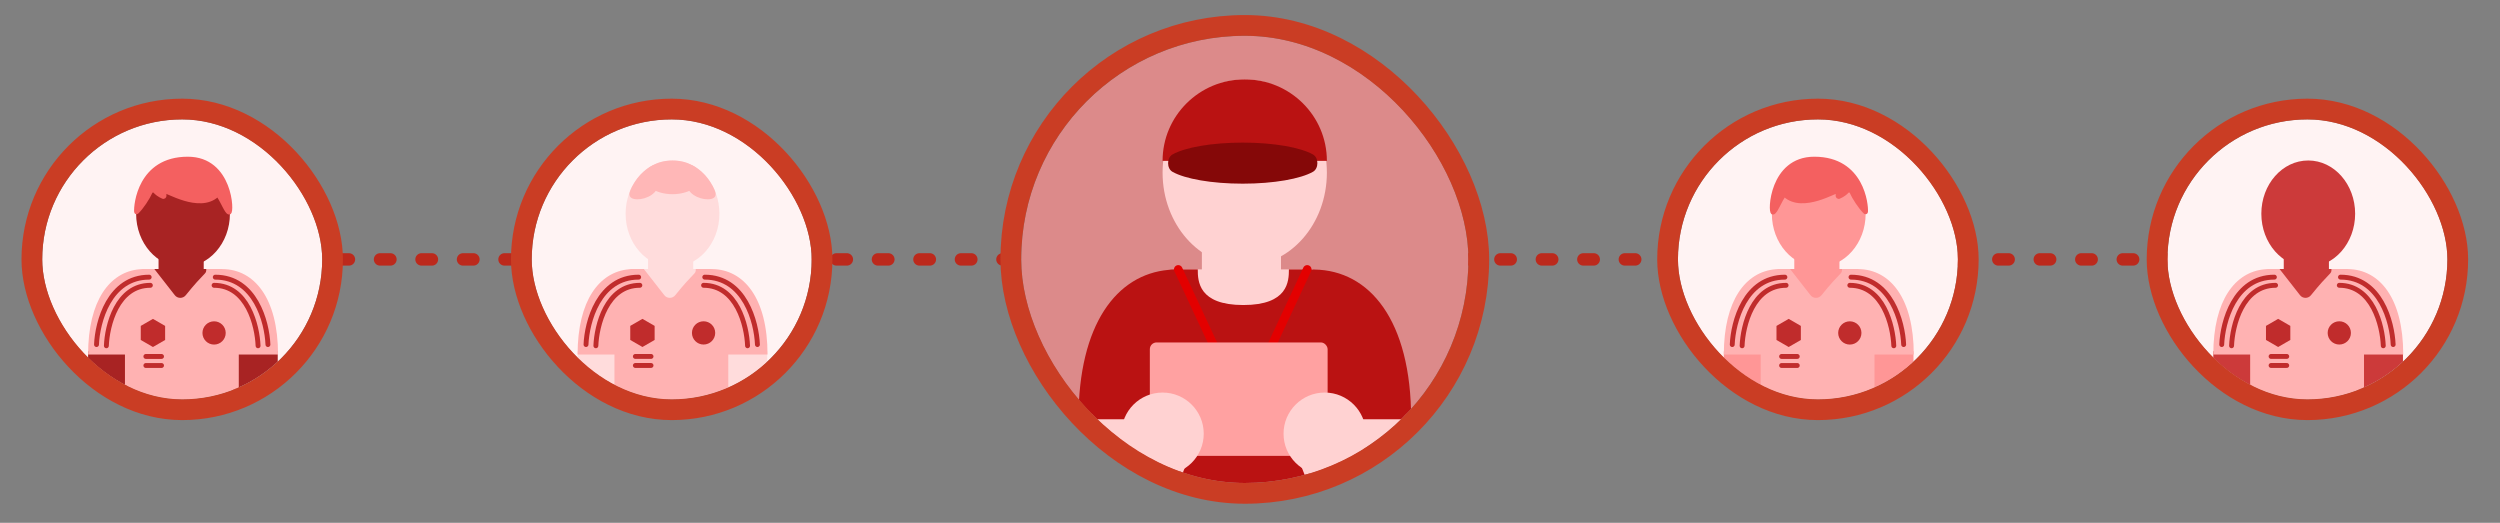 <svg xmlns="http://www.w3.org/2000/svg" width="1205" height="252" viewBox="0 0 1205 252" fill="none"><rect x="0" y="0" width="1205" height="252" fill="#808080" stroke="none"/><path d="M83.18 125.031L1116.82 125.031" stroke="#BC291C" stroke-width="6" stroke-linecap="round" stroke-linejoin="round" stroke-dasharray="5 15"></path><g clip-path="url(#clip0_1072_1331)"><rect x="20.359" y="57.555" width="134.932" height="134.932" rx="67.466" fill="#FFF3F3"></rect><path fill-rule="evenodd" clip-rule="evenodd" d="M98.193 109.109H76.422V129.656H69.348V159.393H107.013V129.656H98.193V109.109Z" fill="#A82323"></path><rect x="42.461" y="169.297" width="19.41" height="38.107" fill="#A82323"></rect><rect x="112.375" y="169.297" width="21.497" height="38.107" fill="#A82323"></rect><ellipse cx="88.216" cy="103.025" rx="22.606" ry="25.666" fill="#A82323"></ellipse><path fill-rule="evenodd" clip-rule="evenodd" d="M74.389 129.656H68.734C68.231 129.656 67.739 129.7 67.26 129.784C53.039 131.041 42.461 144.652 42.461 170.898H60.227V196.489C60.227 201.188 64.036 204.997 68.734 204.997H106.588C111.287 204.997 115.096 201.188 115.096 196.489V170.898H134.012C134.012 143.516 122.499 129.888 107.348 129.69C107.098 129.668 106.844 129.656 106.588 129.656H99.42C99.419 131.183 99.399 131.205 97.852 132.792C96.522 134.157 94.064 136.68 89.52 142.315C88.17 143.99 85.589 143.992 84.264 142.297L74.389 129.656Z" fill="#FFB2B2"></path><path d="M66.352 102.518C68.715 100.199 71.636 95.8 73.148 92.448C73.157 92.441 73.183 92.421 73.242 92.396C73.344 92.353 73.489 92.321 73.656 92.31C73.821 92.3 73.98 92.313 74.104 92.344C74.225 92.373 74.264 92.407 74.264 92.406C74.265 92.406 74.264 92.405 74.263 92.403C75.103 93.397 76.418 94.427 78.369 95.287C79.122 95.619 79.843 94.954 79.74 94.223C79.686 93.841 79.653 93.47 79.664 93.152C79.67 92.987 79.687 92.854 79.712 92.749C79.81 92.779 79.933 92.824 80.085 92.882C80.483 93.036 81.007 93.265 81.649 93.544C81.805 93.612 81.967 93.683 82.136 93.756C83.856 94.502 86.209 95.495 88.821 96.269C94 97.802 100.411 98.537 104.886 94.47C104.891 94.466 104.896 94.464 104.9 94.462C104.902 94.461 104.904 94.461 104.905 94.461C105.706 95.646 106.475 97.137 107.201 98.543C107.384 98.9 107.566 99.251 107.744 99.591C108.179 100.42 108.6 101.184 108.993 101.757C109.19 102.043 109.391 102.298 109.597 102.494C109.794 102.682 110.044 102.863 110.343 102.911C110.584 102.95 110.781 102.849 110.907 102.73C111.022 102.622 111.096 102.486 111.147 102.368C111.252 102.128 111.323 101.807 111.371 101.445C111.469 100.71 111.489 99.674 111.404 98.447C111.233 95.987 110.635 92.692 109.326 89.386C108.017 86.081 105.987 82.742 102.939 80.226C99.883 77.704 95.828 76.031 90.516 76.031C78.706 76.031 72.265 81.749 68.838 87.88C67.132 90.933 66.177 94.079 65.665 96.656C65.155 99.225 65.079 101.261 65.153 102.104C65.173 102.329 65.299 102.645 65.65 102.736C65.958 102.815 66.213 102.654 66.352 102.518Z" fill="#F46060" stroke="#F46060" stroke-width="1" stroke-linecap="round" stroke-linejoin="round"></path><path d="M46.516 166.082C46.954 155.252 52.645 133.594 71.901 133.594" stroke="#C02C2C" stroke-width="2.363" stroke-linecap="round" stroke-linejoin="round"></path><path d="M129.145 166.082C128.706 155.252 123.015 133.594 103.759 133.594" stroke="#C02C2C" stroke-width="2.363" stroke-linecap="round" stroke-linejoin="round"></path><path d="M51.273 166.67C51.64 156.954 56.392 137.523 72.474 137.523" stroke="#C02C2C" stroke-width="2.363" stroke-linecap="round" stroke-linejoin="round"></path><path d="M124.387 166.67C124.021 156.954 119.268 137.523 103.186 137.523" stroke="#C02C2C" stroke-width="2.363" stroke-linecap="round" stroke-linejoin="round"></path><circle cx="103.187" cy="160.48" r="5.605" fill="#C02C2C"></circle><path d="M73.719 153.695L79.593 157.086V163.868L73.719 167.259L67.846 163.868V157.086L73.719 153.695Z" fill="#C02C2C"></path><path d="M70.309 171.812H77.856" stroke="#C02C2C" stroke-width="2.363" stroke-linecap="round" stroke-linejoin="round"></path><path d="M70.309 176.172H77.856" stroke="#C02C2C" stroke-width="2.363" stroke-linecap="round" stroke-linejoin="round"></path></g><rect x="15.359" y="52.555" width="144.932" height="144.932" rx="72.466" stroke="#CA3D24" stroke-width="10"></rect><g clip-path="url(#clip1_1072_1331)"><rect x="256.293" y="57.555" width="134.932" height="134.932" rx="67.466" fill="#FFF3F3"></rect><path fill-rule="evenodd" clip-rule="evenodd" d="M334.131 109.109H312.359V129.656H305.285V159.393H342.951V129.656H334.131V109.109Z" fill="#FFDCDC"></path><rect x="278.398" y="169.289" width="19.41" height="38.107" fill="#FFDCDC"></rect><rect x="348.312" y="169.289" width="21.497" height="38.107" fill="#FFDCDC"></rect><ellipse cx="324.153" cy="103.017" rx="22.606" ry="25.666" fill="#FFDCDC"></ellipse><ellipse cx="324.153" cy="85.476" rx="13.559" ry="8.125" fill="#FFB7B7"></ellipse><path d="M304.454 95.482C302.683 94.46 303.334 92.378 304.707 89.813C306.161 87.096 308.018 84.577 310.351 82.564C314.472 79.009 317.043 78.59 316.294 80.745C318.925 82.264 319.041 86.989 316.553 91.298C314.065 95.607 307.085 97.001 304.454 95.482Z" fill="#FFB7B7"></path><path d="M343.863 95.482C345.633 94.46 344.983 92.378 343.61 89.813C342.156 87.096 340.299 84.577 337.966 82.564C333.845 79.009 331.274 78.59 332.023 80.745C329.391 82.264 329.275 86.989 331.763 91.298C334.251 95.607 341.232 97.001 343.863 95.482Z" fill="#FFB7B7"></path><path fill-rule="evenodd" clip-rule="evenodd" d="M310.326 129.648H304.672C304.138 129.648 303.616 129.698 303.11 129.791C288.933 131.097 278.398 144.705 278.398 170.898H296.164V196.481C296.164 201.18 299.973 204.989 304.672 204.989H342.526C347.224 204.989 351.034 201.18 351.034 196.481V170.898H369.949C369.949 143.576 358.486 129.947 343.384 129.691C343.102 129.663 342.815 129.648 342.526 129.648H335.357C335.357 131.176 335.336 131.197 333.79 132.784C332.46 134.149 330.002 136.673 325.458 142.307C324.107 143.982 321.527 143.985 320.202 142.289L310.326 129.648Z" fill="#FFB2B2"></path><path d="M282.453 166.074C282.892 155.245 288.582 133.586 307.838 133.586" stroke="#C02C2C" stroke-width="2.363" stroke-linecap="round" stroke-linejoin="round"></path><path d="M365.082 166.074C364.644 155.245 358.953 133.586 339.697 133.586" stroke="#C02C2C" stroke-width="2.363" stroke-linecap="round" stroke-linejoin="round"></path><path d="M287.211 166.662C287.577 156.946 292.33 137.516 308.411 137.516" stroke="#C02C2C" stroke-width="2.363" stroke-linecap="round" stroke-linejoin="round"></path><path d="M360.324 166.662C359.958 156.946 355.205 137.516 339.124 137.516" stroke="#C02C2C" stroke-width="2.363" stroke-linecap="round" stroke-linejoin="round"></path><circle cx="339.124" cy="160.464" r="5.605" fill="#C02C2C"></circle><path d="M309.657 153.688L315.53 157.078V163.86L309.657 167.251L303.784 163.86V157.078L309.657 153.688Z" fill="#C02C2C"></path><path d="M306.246 171.797H313.794" stroke="#C02C2C" stroke-width="2.363" stroke-linecap="round" stroke-linejoin="round"></path><path d="M306.246 176.156H313.794" stroke="#C02C2C" stroke-width="2.363" stroke-linecap="round" stroke-linejoin="round"></path></g><rect x="251.293" y="52.555" width="144.932" height="144.932" rx="72.466" stroke="#CA3D24" stroke-width="10"></rect><g clip-path="url(#clip2_1072_1331)"><rect x="492.223" y="17.25" width="215.554" height="215.554" rx="107.777" fill="#DC8A8A"></rect><path fill-rule="evenodd" clip-rule="evenodd" d="M617.438 93.867H579.305V129.852H566.914V181.936H632.886V129.852H617.438V93.867Z" fill="#FFD2D2"></path><rect x="519.82" y="199.281" width="33.996" height="66.745" fill="#FFD2D2"></rect><rect x="642.281" y="199.281" width="37.651" height="66.745" fill="#FFD2D2"></rect><ellipse cx="599.958" cy="83.204" rx="39.595" ry="44.954" fill="#FFD2D2"></ellipse><path fill-rule="evenodd" clip-rule="evenodd" d="M639.553 77.547C639.553 77.546 639.553 77.546 639.553 77.546C639.553 55.843 621.826 38.25 599.958 38.25C578.091 38.25 560.363 55.843 560.363 77.546C560.363 77.546 560.363 77.546 560.363 77.547H598.432C598.699 77.546 598.968 77.546 599.238 77.546C599.513 77.546 599.786 77.546 600.057 77.547H639.553Z" fill="#BA1212"></path><path fill-rule="evenodd" clip-rule="evenodd" d="M577.324 129.852H565.843C564.962 129.852 564.099 129.928 563.261 130.074C538.353 132.277 519.824 156.115 519.824 202.088H550.941V246.911C550.941 255.14 557.613 261.812 565.843 261.812H632.145C640.374 261.812 647.046 255.14 647.046 246.911V202.096H680.176C680.176 154.196 660.062 130.326 633.575 129.919C633.104 129.874 632.627 129.852 632.145 129.852H621.252C621.247 135.515 620.932 147.025 599.288 147.025C577.644 147.025 577.329 135.515 577.324 129.852Z" fill="#BA1212"></path><path d="M610.164 198.504C610.164 203.766 605.898 208.031 600.637 208.031C595.375 208.031 591.109 203.766 591.109 198.504C591.109 193.242 595.375 188.977 600.637 188.977C605.898 188.977 610.164 193.242 610.164 198.504Z" fill="#E30000"></path><path d="M601.147 198.419C601.147 195.929 603.165 193.91 605.655 193.91C608.145 193.91 610.164 195.929 610.164 198.419V211.902C610.164 214.391 608.145 216.41 605.655 216.41C603.165 216.41 601.147 214.391 601.147 211.902V198.419Z" fill="#E30000"></path><path d="M567.918 129.852L599 196.429L630.082 129.852" stroke="#E30000" stroke-width="4.139" stroke-linecap="round"></path><path fill-rule="evenodd" clip-rule="evenodd" d="M634.977 78.632C634.977 76.944 634.306 75.285 632.839 74.452C626.896 71.075 613.973 68.734 598.989 68.734C584.036 68.734 571.136 71.065 565.176 74.431C563.698 75.266 563.02 76.933 563.02 78.632V78.632C563.02 80.329 563.698 81.997 565.176 82.832C571.136 86.198 584.036 88.529 598.989 88.529C613.973 88.529 626.896 86.188 632.839 82.811C634.306 81.978 634.977 80.319 634.977 78.632V78.632Z" fill="#850808"></path><rect x="554.223" y="165.055" width="85.689" height="54.659" rx="3.255" fill="#FFA1A1"></rect><rect x="542.031" y="209.055" width="33.009" height="37.774" transform="rotate(21.381 542.031 209.055)" fill="#FFD2D2"></rect><rect width="33.009" height="37.774" transform="matrix(-0.931 0.365 0.365 0.931 656.52 209.055)" fill="#FFD2D2"></rect><circle cx="560.363" cy="209.047" r="19.836" fill="#FFD2D2"></circle><circle cx="638.508" cy="209.047" r="19.836" fill="#FFD2D2"></circle></g><rect x="487.223" y="12.25" width="225.554" height="225.554" rx="112.777" stroke="#CA3D24" stroke-width="10"></rect><g clip-path="url(#clip3_1072_1331)"><rect x="808.777" y="57.555" width="134.932" height="134.932" rx="67.466" fill="#FFF3F3"></rect><path fill-rule="evenodd" clip-rule="evenodd" d="M886.615 109.109H864.844V129.656H857.77V159.393H895.435V129.656H886.615V109.109Z" fill="#FF9696"></path><rect x="830.883" y="169.297" width="19.41" height="38.107" fill="#FF9696"></rect><rect x="900.797" y="169.297" width="21.497" height="38.107" fill="#FF9696"></rect><ellipse cx="876.637" cy="103.025" rx="22.606" ry="25.666" fill="#FF9696"></ellipse><path fill-rule="evenodd" clip-rule="evenodd" d="M862.811 129.656H857.156C856.653 129.656 856.16 129.7 855.681 129.784C841.461 131.041 830.883 144.652 830.883 170.898H848.648V196.489C848.648 201.188 852.457 204.997 857.156 204.997H895.01C899.709 204.997 903.518 201.188 903.518 196.489V170.898H922.434C922.434 143.516 910.921 129.888 895.77 129.69C895.519 129.668 895.266 129.656 895.01 129.656H887.841C887.841 131.183 887.821 131.205 886.274 132.792C884.944 134.157 882.486 136.68 877.942 142.315C876.592 143.99 874.011 143.992 872.686 142.297L862.811 129.656Z" fill="#FFB2B2"></path><path d="M898.656 102.518C896.293 100.199 893.371 95.8 891.86 92.448C891.851 92.441 891.825 92.421 891.766 92.396C891.664 92.353 891.518 92.321 891.352 92.31C891.187 92.3 891.028 92.313 890.904 92.344C890.783 92.373 890.744 92.407 890.743 92.406C890.743 92.406 890.744 92.405 890.745 92.403C889.905 93.397 888.59 94.427 886.639 95.287C885.886 95.619 885.165 94.954 885.268 94.223C885.322 93.841 885.355 93.47 885.344 93.152C885.338 92.987 885.321 92.854 885.296 92.749C885.198 92.779 885.074 92.824 884.923 92.882C884.525 93.036 884.001 93.265 883.359 93.544C883.203 93.612 883.041 93.683 882.872 93.756C881.152 94.502 878.799 95.495 876.187 96.269C871.008 97.802 864.597 98.537 860.122 94.47C860.117 94.466 860.112 94.464 860.107 94.462C860.106 94.461 860.104 94.461 860.103 94.461C859.302 95.646 858.533 97.137 857.807 98.543C857.623 98.9 857.442 99.251 857.264 99.591C856.829 100.42 856.408 101.184 856.015 101.757C855.818 102.043 855.616 102.298 855.411 102.494C855.214 102.682 854.964 102.863 854.665 102.911C854.424 102.95 854.227 102.849 854.101 102.73C853.986 102.622 853.911 102.486 853.86 102.368C853.756 102.128 853.685 101.807 853.637 101.445C853.539 100.71 853.519 99.674 853.604 98.447C853.775 95.987 854.373 92.692 855.682 89.386C856.991 86.081 859.021 82.742 862.069 80.226C865.125 77.704 869.18 76.031 874.492 76.031C886.302 76.031 892.743 81.749 896.169 87.88C897.875 90.933 898.831 94.079 899.343 96.656C899.853 99.225 899.929 101.261 899.855 102.104C899.835 102.329 899.709 102.645 899.358 102.736C899.05 102.815 898.795 102.654 898.656 102.518Z" fill="#F46060" stroke="#F46060" stroke-width="1" stroke-linecap="round" stroke-linejoin="round"></path><path d="M834.938 166.082C835.376 155.252 841.067 133.594 860.323 133.594" stroke="#C02C2C" stroke-width="2.363" stroke-linecap="round" stroke-linejoin="round"></path><path d="M917.566 166.082C917.128 155.252 911.437 133.594 892.181 133.594" stroke="#C02C2C" stroke-width="2.363" stroke-linecap="round" stroke-linejoin="round"></path><path d="M839.695 166.67C840.061 156.954 844.814 137.523 860.896 137.523" stroke="#C02C2C" stroke-width="2.363" stroke-linecap="round" stroke-linejoin="round"></path><path d="M912.809 166.67C912.442 156.954 907.69 137.523 891.608 137.523" stroke="#C02C2C" stroke-width="2.363" stroke-linecap="round" stroke-linejoin="round"></path><circle cx="891.609" cy="160.48" r="5.605" fill="#C02C2C"></circle><path d="M862.141 153.695L868.015 157.086V163.868L862.141 167.259L856.268 163.868V157.086L862.141 153.695Z" fill="#C02C2C"></path><path d="M858.73 171.812H866.278" stroke="#C02C2C" stroke-width="2.363" stroke-linecap="round" stroke-linejoin="round"></path><path d="M858.73 176.172H866.278" stroke="#C02C2C" stroke-width="2.363" stroke-linecap="round" stroke-linejoin="round"></path></g><rect x="803.777" y="52.555" width="144.932" height="144.932" rx="72.466" stroke="#CA3D24" stroke-width="10"></rect><g clip-path="url(#clip4_1072_1331)"><rect x="1044.71" y="57.555" width="134.932" height="134.932" rx="67.466" fill="#FFF3F3"></rect><path fill-rule="evenodd" clip-rule="evenodd" d="M1122.54 109.109H1100.77V129.656H1093.7V159.393H1131.36V129.656H1122.54V109.109Z" fill="#CC3A3A"></path><rect x="1066.81" y="169.289" width="19.41" height="38.107" fill="#CC3A3A"></rect><rect x="1136.73" y="169.289" width="21.497" height="38.107" fill="#CC3A3A"></rect><ellipse cx="1112.57" cy="103.017" rx="22.606" ry="25.666" fill="#CC3A3A"></ellipse><path fill-rule="evenodd" clip-rule="evenodd" d="M1098.74 129.656H1093.09C1092.58 129.656 1092.09 129.7 1091.61 129.784C1077.39 131.041 1066.81 144.652 1066.81 170.898H1084.58V196.489C1084.58 201.188 1088.39 204.997 1093.09 204.997H1130.94C1135.64 204.997 1139.45 201.188 1139.45 196.489V170.898H1158.36C1158.36 143.516 1146.85 129.888 1131.7 129.69C1131.45 129.668 1131.2 129.656 1130.94 129.656H1123.77C1123.77 131.183 1123.75 131.205 1122.2 132.792C1120.87 134.157 1118.42 136.68 1113.87 142.315C1112.52 143.99 1109.94 143.992 1108.62 142.297L1098.74 129.656Z" fill="#FFB2B2"></path><path d="M1070.87 166.074C1071.31 155.245 1077 133.586 1096.25 133.586" stroke="#C02C2C" stroke-width="2.363" stroke-linecap="round" stroke-linejoin="round"></path><path d="M1153.5 166.074C1153.06 155.245 1147.37 133.586 1128.11 133.586" stroke="#C02C2C" stroke-width="2.363" stroke-linecap="round" stroke-linejoin="round"></path><path d="M1075.62 166.662C1075.99 156.946 1080.74 137.516 1096.83 137.516" stroke="#C02C2C" stroke-width="2.363" stroke-linecap="round" stroke-linejoin="round"></path><path d="M1148.74 166.662C1148.37 156.946 1143.62 137.516 1127.54 137.516" stroke="#C02C2C" stroke-width="2.363" stroke-linecap="round" stroke-linejoin="round"></path><circle cx="1127.54" cy="160.464" r="5.605" fill="#C02C2C"></circle><path d="M1098.07 153.688L1103.94 157.078V163.86L1098.07 167.251L1092.2 163.86V157.078L1098.07 153.688Z" fill="#C02C2C"></path><path d="M1094.66 171.797H1102.21" stroke="#C02C2C" stroke-width="2.363" stroke-linecap="round" stroke-linejoin="round"></path><path d="M1094.66 176.156H1102.21" stroke="#C02C2C" stroke-width="2.363" stroke-linecap="round" stroke-linejoin="round"></path></g><rect x="1039.71" y="52.555" width="144.932" height="144.932" rx="72.466" stroke="#CA3D24" stroke-width="10"></rect><defs><clipPath id="clip0_1072_1331"><rect x="20.359" y="57.555" width="134.932" height="134.932" rx="67.466" fill="white"></rect></clipPath><clipPath id="clip1_1072_1331"><rect x="256.293" y="57.555" width="134.932" height="134.932" rx="67.466" fill="white"></rect></clipPath><clipPath id="clip2_1072_1331"><rect x="492.223" y="17.25" width="215.554" height="215.554" rx="107.777" fill="white"></rect></clipPath><clipPath id="clip3_1072_1331"><rect x="808.777" y="57.555" width="134.932" height="134.932" rx="67.466" fill="white"></rect></clipPath><clipPath id="clip4_1072_1331"><rect x="1044.71" y="57.555" width="134.932" height="134.932" rx="67.466" fill="white"></rect></clipPath></defs></svg>